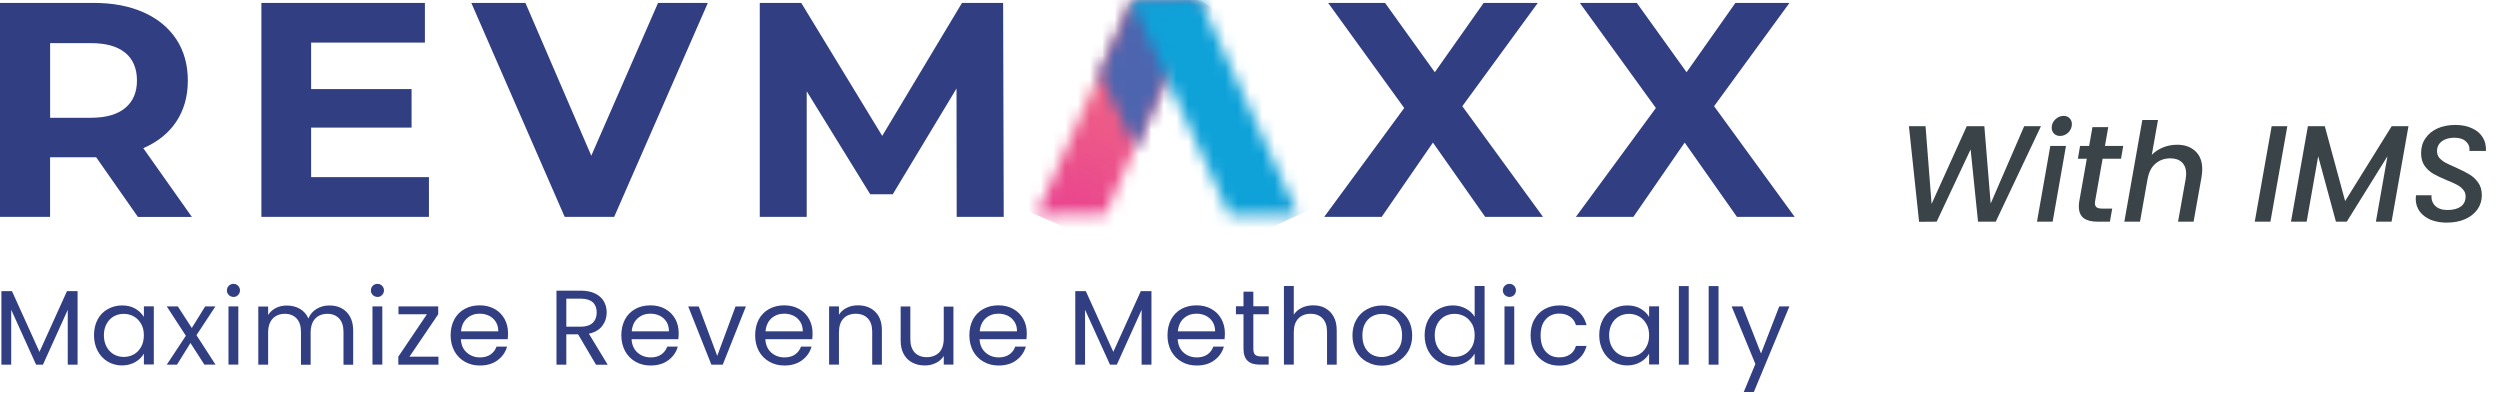 <svg fill="none" height="32" viewBox="0 0 203 32" width="203" xmlns="http://www.w3.org/2000/svg" xmlns:xlink="http://www.w3.org/1999/xlink"><linearGradient id="a" gradientUnits="userSpaceOnUse" x1="95.884" x2="85.733" y1="-2.592" y2="20.611"><stop offset="0" stop-color="#f47f7b"/><stop offset="1" stop-color="#e83c92"/></linearGradient><linearGradient id="b"><stop offset="0" stop-color="#0ea2d9"/><stop offset="1" stop-color="#4d65af"/></linearGradient><linearGradient id="c" gradientUnits="userSpaceOnUse" x1="102.335" x2="99.454" xlink:href="#b" y1="-4.172" y2="-.018"/><linearGradient id="d" gradientUnits="userSpaceOnUse" x1="102.293" x2="112.083" xlink:href="#b" y1="16.324" y2="37.372"/><mask id="e" height="18" maskUnits="userSpaceOnUse" width="14" x="84" y="0"><path d="m91.883.187-6.617 14.776-1.113 2.49 5.594-.068 7.73-17.27z" fill="#fff"/></mask><mask id="f" height="13" maskUnits="userSpaceOnUse" width="9" x="89" y="0"><path d="m91.877.109-2.581 5.894 2.915 6.024 5.26-12.027z" fill="#fff"/></mask><mask id="g" height="18" maskUnits="userSpaceOnUse" width="15" x="91" y="0"><path d="m91.898.109 7.925 17.345h5.594l-7.946-17.454z" fill="#fff"/></mask><path d="m165.726 10.246-3.671 7.754h-1.439l-.602-5.869-2.756 5.869-1.428.011-.826-7.765h1.35l.491 6.315 2.856-6.315h1.428l.514 6.282 2.722-6.282zm1.551.792c-.201 0-.364-.063-.491-.19-.126-.127-.189-.286-.189-.48 0-.26.096-.483.29-.669.201-.193.427-.29.68-.29.201 0 .361.063.48.19.127.126.19.286.19.48 0 .26-.097.487-.29.68-.194.186-.417.279-.67.279zm.48.814-1.082 6.148h-1.272l1.082-6.148zm2.373 4.441c-.015.104-.023.171-.023.201 0 .156.049.272.146.346.096.067.256.1.479.1h.781l-.189 1.06h-1.005c-.49 0-.866-.097-1.126-.29-.261-.201-.391-.517-.391-.948 0-.164.015-.32.045-.469l.602-3.403h-.725l.178-1.038h.737l.268-1.528h1.283l-.268 1.528h1.484l-.179 1.038h-1.495zm6.65-4.541c.618 0 1.112.175 1.484.524.372.342.558.833.558 1.473 0 .171-.019.379-.056.625l-.647 3.626h-1.261l.614-3.436c.03-.208.045-.357.045-.446 0-.409-.116-.722-.346-.937-.223-.216-.536-.324-.937-.324-.484 0-.893.149-1.228.446-.327.29-.535.71-.625 1.261v-.022l-.613 3.459h-1.272l1.461-8.256h1.272l-.502 2.823c.261-.26.569-.461.926-.603s.733-.212 1.127-.212zm8.951-1.506-1.373 7.754h-1.272l1.373-7.754zm9.837 0-1.373 7.754h-1.272l.938-5.311-3.303 5.311h-.881l-1.44-5.311-.937 5.311h-1.272l1.373-7.754h1.372l1.651 6.081 3.782-6.081zm3.111 7.832c-.476 0-.904-.074-1.284-.223-.379-.156-.68-.379-.903-.669-.223-.297-.335-.647-.335-1.049 0-.052.007-.145.022-.279h1.261c-.03.342.071.629.301.859.231.223.562.335.993.335.462 0 .822-.093 1.083-.279.26-.193.39-.469.39-.826 0-.216-.067-.398-.201-.547-.126-.156-.29-.286-.491-.391-.193-.104-.465-.227-.814-.368-.461-.193-.829-.368-1.105-.524-.275-.156-.513-.372-.714-.647-.193-.275-.29-.621-.29-1.038 0-.461.119-.863.357-1.205.238-.35.566-.617.982-.803.424-.186.9-.279 1.428-.279s.982.089 1.361.268c.387.171.677.416.871.736.2.312.29.681.267 1.105h-1.339c.03-.305-.063-.558-.278-.759-.216-.208-.529-.312-.938-.312-.431 0-.777.1-1.037.301-.253.193-.38.458-.38.792 0 .208.064.391.19.547.134.149.301.279.502.391.201.104.472.231.815.379.461.208.829.394 1.104.558.283.164.525.387.725.669.201.275.302.617.302 1.026 0 .431-.119.818-.357 1.16-.238.335-.573.599-1.005.792-.431.186-.926.279-1.483.279z" fill="#394348"/><g mask="url(#e)"><path d="m86.331-4.757-8.669 19.365 17.624 7.714 8.669-19.365z" fill="url(#a)"/></g><g mask="url(#f)"><path d="m103.177 3.994-8.412 11.853-11.167-7.812 8.412-11.853z" fill="url(#c)"/></g><g mask="url(#g)"><path d="m102.947-5.183 9.261 19.454-17.846 8.371-9.254-19.447z" fill="url(#d)"/></g><g fill="#313e82"><path d="m11.196 17.611-3.387-4.841h-3.743v4.841h-4.067v-17.375h7.609c1.558 0 2.906.259 4.06.77 1.147.518 2.026 1.24 2.65 2.184.617.94.934 2.061.934 3.349 0 1.288-.317 2.402-.941 3.342-.63.937-1.516 1.652-2.677 2.15l3.946 5.584h-4.381zm-1.027-13.325c-.637-.525-1.564-.784-2.784-.784h-3.315v6.061h3.315c1.22 0 2.147-.266 2.784-.797.638-.531.952-1.274.952-2.235 0-.961-.317-1.724-.952-2.249"/><path d="m34.83 14.381v3.23h-13.606v-17.375h13.278v3.223h-9.239v3.772h8.157v3.131h-8.157v4.02z"/><path d="m57.477.236-7.606 17.375h-4.018l-7.582-17.375h4.394l5.348 12.408 5.421-12.408z"/><path d="m77.683 17.611-.014-10.425-5.177 8.589h-1.83l-5.156-8.364v10.2h-3.813v-17.375h3.368l6.575 10.797 6.478-10.797h3.34l.049 17.375z"/><path d="m120.598 17.611-4.244-6.034-4.161 6.034h-4.668l6.498-8.841-6.178-8.534h4.62l4.042 5.628 3.966-5.628h4.397l-6.13 8.388 6.555 8.988z"/><path d="m141.04 17.611-4.244-6.034-4.167 6.034h-4.669l6.498-8.841-6.178-8.534h4.627l4.042 5.628 3.966-5.628h4.391l-6.123 8.388 6.547 8.988z"/><path d="m6.3 23.64v5.969h-.799v-4.449l-2.013 4.449h-.558l-2.02-4.456v4.456h-.796v-5.969h.858l2.233 4.933 2.233-4.933h.858z"/><path d="m7.918 25.955c.193-.365.468-.651.82-.848.351-.198.731-.307 1.161-.307.431 0 .786.085 1.092.266s.538.406.693.671v-.862h.806v4.722h-.806v-.882c-.155.279-.39.504-.703.685-.31.181-.679.273-1.085.273-.407 0-.813-.106-1.154-.314-.342-.208-.617-.497-.813-.869-.197-.371-.296-.797-.296-1.274s.1-.91.296-1.274l-.007.014zm3.543.351c-.148-.266-.342-.463-.589-.61-.248-.14-.524-.211-.82-.211-.296 0-.568.065-.813.204-.241.14-.441.337-.582.603-.148.266-.221.576-.221.93s.072.678.221.94c.148.266.341.47.582.61.248.14.517.211.813.211.296 0 .569-.071.82-.211.251-.14.441-.344.589-.61s.221-.576.221-.937c0-.361-.072-.664-.221-.93v.007z"/><path d="m16.597 29.61-1.133-1.758-1.092 1.758h-.831l1.551-2.347-1.551-2.381h.9l1.133 1.751 1.085-1.751h.831l-1.537 2.334 1.544 2.388h-.9z"/><path d="m18.58 23.958c-.106-.106-.155-.232-.155-.378 0-.146.056-.279.155-.378.107-.106.234-.153.383-.153s.269.054.369.153c.1.106.155.232.155.378 0 .146-.055.279-.155.378-.1.106-.228.153-.369.153-.141 0-.282-.054-.383-.153zm.772.923v4.722h-.799v-4.722z"/><path d="m27.73 25.029c.289.153.523.378.692.685.169.307.255.678.255 1.114v2.787h-.786v-2.675c0-.47-.12-.828-.355-1.08s-.558-.378-.958-.378c-.399 0-.745.133-.985.392-.241.259-.369.637-.369 1.134v2.606h-.786v-2.675c0-.47-.12-.828-.355-1.08-.234-.252-.558-.378-.958-.378-.399 0-.745.133-.985.392-.241.259-.369.637-.369 1.134v2.606h-.799v-4.722h.799v.685c.155-.245.369-.436.63-.569.262-.133.559-.198.879-.198.404 0 .758.085 1.069.266.31.181.537.436.692.784.134-.331.355-.589.665-.777s.651-.279 1.034-.279.703.072.993.225l.006.007z"/><path d="m30.272 23.958c-.107-.106-.155-.232-.155-.378 0-.146.055-.279.155-.378.107-.106.234-.153.383-.153s.269.054.369.153c.1.106.155.232.155.378 0 .146-.056.279-.155.378-.1.106-.228.153-.369.153-.141 0-.282-.054-.383-.153zm.772.923v4.722h-.8v-4.722z"/><path d="m33.256 28.959h2.347v.651h-3.26v-.651l2.323-3.441h-2.309v-.637h3.226v.637l-2.333 3.441z"/><path d="m41.253 27.542h-3.832c.027.463.189.828.482 1.087.296.259.651.392 1.071.392.342 0 .631-.078.859-.238.228-.16.389-.371.482-.637h.858c-.127.45-.382.821-.772 1.107-.383.286-.865.426-1.437.426-.454 0-.858-.099-1.22-.307-.355-.198-.637-.484-.844-.855-.2-.371-.31-.804-.31-1.288s.1-.916.296-1.288c.193-.364.475-.651.83-.848.356-.198.772-.3 1.234-.3.461 0 .858.099 1.206.293.349.191.617.463.813.811.19.344.282.729.282 1.162 0 .153-.007.307-.027.47l.02.013zm-.999-1.414c-.134-.211-.317-.378-.545-.49-.228-.113-.482-.167-.765-.167-.404 0-.745.126-1.027.378s-.441.603-.483 1.056h3.026c0-.3-.065-.559-.2-.77z"/><path d="m48.394 29.61-1.451-2.46h-.958v2.46h-.799v-6.01h1.965c.461 0 .851.078 1.168.232.317.153.558.364.71.63.155.266.234.562.234.91 0 .412-.121.777-.362 1.094-.241.317-.603.525-1.085.63l1.53 2.521h-.951zm-2.409-3.083h1.175c.431 0 .751-.106.972-.314.214-.211.321-.49.321-.841 0-.351-.107-.63-.321-.828-.214-.191-.537-.293-.972-.293h-1.175z"/><path d="m55.112 27.542h-3.829c.028.463.19.828.483 1.087.293.259.651.392 1.071.392.342 0 .631-.078.859-.238.227-.16.389-.371.482-.637h.858c-.125.45-.383.821-.772 1.107-.383.286-.865.426-1.438.426-.454 0-.858-.099-1.22-.307-.355-.198-.637-.484-.845-.855-.2-.371-.31-.804-.31-1.288s.1-.916.296-1.288c.193-.364.475-.651.83-.848.356-.198.772-.3 1.234-.3.461 0 .858.099 1.206.293.348.191.62.463.815.811.188.344.278.729.278 1.162 0 .153-.007.307-.028.47l.021.013zm-.996-1.414c-.134-.211-.317-.378-.545-.49-.228-.113-.482-.167-.765-.167-.404 0-.744.126-1.027.378-.283.252-.441.603-.483 1.056h3.022c0-.3-.062-.559-.196-.77z"/><path d="m58.243 28.887 1.482-4h.842l-1.879 4.722h-.925l-1.879-4.722h.856l1.496 4z"/><path d="m65.98 27.542h-3.834c.028.463.188.828.48 1.087.292.259.654.392 1.071.392.341 0 .633-.078.863-.238.223-.16.39-.371.48-.637h.856c-.125.45-.383.821-.772 1.107-.383.286-.863.426-1.433.426-.459 0-.856-.099-1.218-.307-.355-.198-.64-.484-.849-.855-.202-.371-.306-.804-.306-1.288s.097-.916.292-1.288c.195-.364.48-.651.835-.848s.772-.3 1.232-.3.856.099 1.204.293c.348.191.619.463.814.811.188.344.285.729.285 1.162 0 .153-.007.307-.028.47l.021.013zm-1.002-1.414c-.132-.211-.313-.378-.543-.49-.23-.113-.48-.167-.765-.167-.404 0-.745.126-1.03.378-.278.252-.438.603-.48 1.056h3.026c0-.3-.07-.559-.202-.77z"/><path d="m71.066 25.317c.362.344.543.848.543 1.506v2.787h-.786v-2.675c0-.47-.118-.828-.355-1.08-.243-.252-.564-.378-.981-.378-.41 0-.751.126-.995.385-.251.259-.369.637-.369 1.128v2.613h-.8v-4.722h.8v.671c.153-.238.369-.433.64-.562.271-.133.571-.198.897-.198.578 0 1.051.174 1.412.525l-.007.007z"/><path d="m77.419 24.882v4.722h-.786v-.695c-.16.238-.362.433-.633.562-.271.133-.571.204-.898.204-.376 0-.703-.072-1.009-.225-.299-.153-.529-.378-.703-.685-.174-.307-.257-.678-.257-1.114v-2.767h.786v2.668c0 .463.125.821.355 1.073.243.252.571.378.981.378.41 0 .758-.133 1.009-.385.243-.259.369-.637.369-1.128v-2.593h.786v-.021z"/><path d="m83.374 27.542h-3.834c.028.463.188.828.487 1.087.292.259.647.392 1.071.392.341 0 .626-.078.856-.238s.39-.371.48-.637h.863c-.132.45-.383.821-.772 1.107-.383.286-.87.426-1.44.426-.452 0-.856-.099-1.218-.307-.355-.198-.64-.484-.849-.855-.195-.371-.306-.804-.306-1.288s.098-.916.292-1.288c.195-.364.48-.651.835-.848.355-.198.772-.3 1.232-.3s.856.099 1.204.293c.348.191.619.463.814.811.195.344.285.729.285 1.162 0 .153-.007.307-.028.47l.021.013zm-1.002-1.414c-.132-.211-.313-.378-.543-.49-.23-.113-.48-.167-.765-.167-.404 0-.745.126-1.03.378-.278.252-.438.603-.48 1.056h3.027c0-.3-.063-.559-.202-.77z"/><path d="m93.498 23.64v5.969h-.8v-4.449l-2.011 4.449h-.557l-2.025-4.456v4.456h-.793v-5.969h.856l2.233 4.933 2.233-4.933h.856z"/><path d="m99.461 27.542h-3.834c.028.463.188.828.48 1.087.292.259.654.392 1.071.392.341 0 .633-.078.863-.238.223-.16.39-.371.48-.637h.856c-.125.45-.383.821-.772 1.107-.383.286-.863.426-1.433.426-.459 0-.863-.099-1.225-.307-.355-.198-.633-.484-.842-.855-.202-.371-.306-.804-.306-1.288s.097-.916.292-1.288c.195-.364.473-.651.828-.848.355-.198.772-.3 1.238-.3.459 0 .856.099 1.204.293.348.191.619.463.814.811.188.344.285.729.285 1.162 0 .153-.007.307-.028.47l.021.013zm-1.002-1.414c-.132-.211-.32-.378-.543-.49-.23-.113-.487-.167-.765-.167-.404 0-.745.126-1.03.378-.278.252-.438.603-.48 1.056h3.027c0-.3-.07-.559-.202-.77z"/><path d="m101.771 25.533v2.787c0 .232.049.392.146.484.104.092.271.14.515.14h.584v.664h-.716c-.439 0-.78-.099-.988-.307-.223-.198-.341-.531-.341-.995v-2.787h-.613v-.651h.613v-1.186h.8v1.186h1.252v.651h-1.252z"/><path d="m107.609 25.027c.292.153.514.378.681.685.174.307.251.678.251 1.114v2.787h-.786v-2.675c0-.47-.119-.828-.355-1.08-.237-.252-.564-.378-.974-.378-.418 0-.752.126-1.002.385-.251.259-.369.637-.369 1.128v2.613h-.8v-6.381h.8v2.327c.153-.238.376-.433.654-.562.271-.133.585-.198.932-.198.362 0 .682.072.975.225l-.007.014z"/><path d="m110.989 29.384c-.362-.198-.654-.484-.863-.855-.201-.371-.306-.804-.306-1.288s.105-.91.313-1.281c.216-.371.508-.658.877-.855s.779-.3 1.232-.3c.452 0 .862.099 1.231.3s.661.484.877.848c.209.371.32.797.32 1.288s-.111.916-.327 1.288c-.223.371-.522.657-.891.855-.368.198-.779.307-1.238.307-.452 0-.849-.099-1.218-.307zm2.025-.583c.25-.133.445-.331.612-.596.153-.266.223-.583.223-.968s-.07-.702-.223-.968c-.16-.266-.348-.463-.598-.589-.251-.133-.508-.191-.8-.191s-.557.065-.8.191c-.237.126-.439.324-.585.589-.146.266-.216.583-.216.968s.07.709.209.974c.146.266.341.463.571.589.243.126.508.191.786.191.285 0 .55-.065.807-.198z"/><path d="m115.978 25.954c.195-.365.473-.651.821-.848.355-.198.737-.307 1.169-.307.376 0 .716.085 1.043.252.321.174.564.392.731.671v-2.501h.807v6.381h-.807v-.889c-.16.279-.39.511-.696.695-.313.181-.675.273-1.085.273-.418 0-.814-.106-1.162-.313s-.619-.497-.821-.869c-.195-.371-.299-.797-.299-1.274 0-.477.104-.91.299-1.274h.007zm3.548.351c-.153-.266-.341-.463-.591-.61-.251-.14-.522-.211-.821-.211s-.571.065-.814.204c-.244.14-.438.337-.585.603-.146.266-.215.576-.215.93 0 .354.069.678.215.94.153.266.341.47.585.61.25.14.515.211.814.211s.57-.071.821-.211c.25-.14.438-.344.591-.61.146-.266.216-.576.216-.937 0-.361-.07-.664-.216-.93v.007z"/><path d="m122.191 23.958c-.111-.106-.16-.232-.16-.378 0-.146.056-.279.16-.378.105-.106.23-.153.383-.153.146 0 .264.054.369.153.097.106.153.232.153.378 0 .146-.056.279-.153.378-.105.106-.23.153-.369.153-.146 0-.285-.054-.383-.153zm.766.923v4.722h-.793v-4.722z"/><path d="m124.584 25.955c.195-.365.473-.651.821-.848.355-.198.759-.307 1.211-.307.584 0 1.071.14 1.454.426.383.279.626.671.759 1.175h-.863c-.077-.286-.237-.518-.473-.685-.237-.167-.529-.252-.877-.252-.459 0-.821.153-1.099.463-.286.307-.418.743-.418 1.308 0 .566.139 1.008.418 1.319.278.313.64.463 1.099.463.348 0 .64-.078.87-.238.236-.16.396-.392.48-.688h.863c-.133.484-.383.869-.773 1.162-.382.293-.869.436-1.447.436-.452 0-.856-.099-1.204-.307s-.633-.484-.828-.855c-.187-.371-.292-.797-.292-1.295s.098-.916.292-1.281z"/><path d="m130.144 25.955c.195-.365.466-.651.821-.848.348-.198.73-.307 1.162-.307.431 0 .786.085 1.092.266s.536.406.689.671v-.862h.807v4.722h-.807v-.882c-.153.279-.39.504-.703.685-.306.181-.675.273-1.085.273-.404 0-.814-.106-1.155-.314-.341-.208-.613-.497-.807-.869-.195-.371-.3-.797-.3-1.274s.098-.91.3-1.274l-.007.014zm3.541.351c-.146-.266-.341-.463-.584-.61-.251-.14-.529-.211-.821-.211-.3 0-.571.065-.814.204-.244.14-.446.337-.585.603-.146.266-.222.576-.222.93s.076.678.222.94c.146.266.341.47.585.61.243.14.514.211.814.211.292 0 .563-.071.821-.211.25-.14.438-.344.584-.61.153-.266.223-.576.223-.937 0-.361-.07-.664-.223-.93v.007z"/><path d="m137.123 23.23v6.381h-.8v-6.381z"/><path d="m139.544 23.23v6.381h-.8v-6.381z"/><path d="m145.298 24.882-2.887 6.95h-.821l.946-2.276-1.927-4.678h.883l1.503 3.826 1.482-3.826h.821z"/></g></svg>